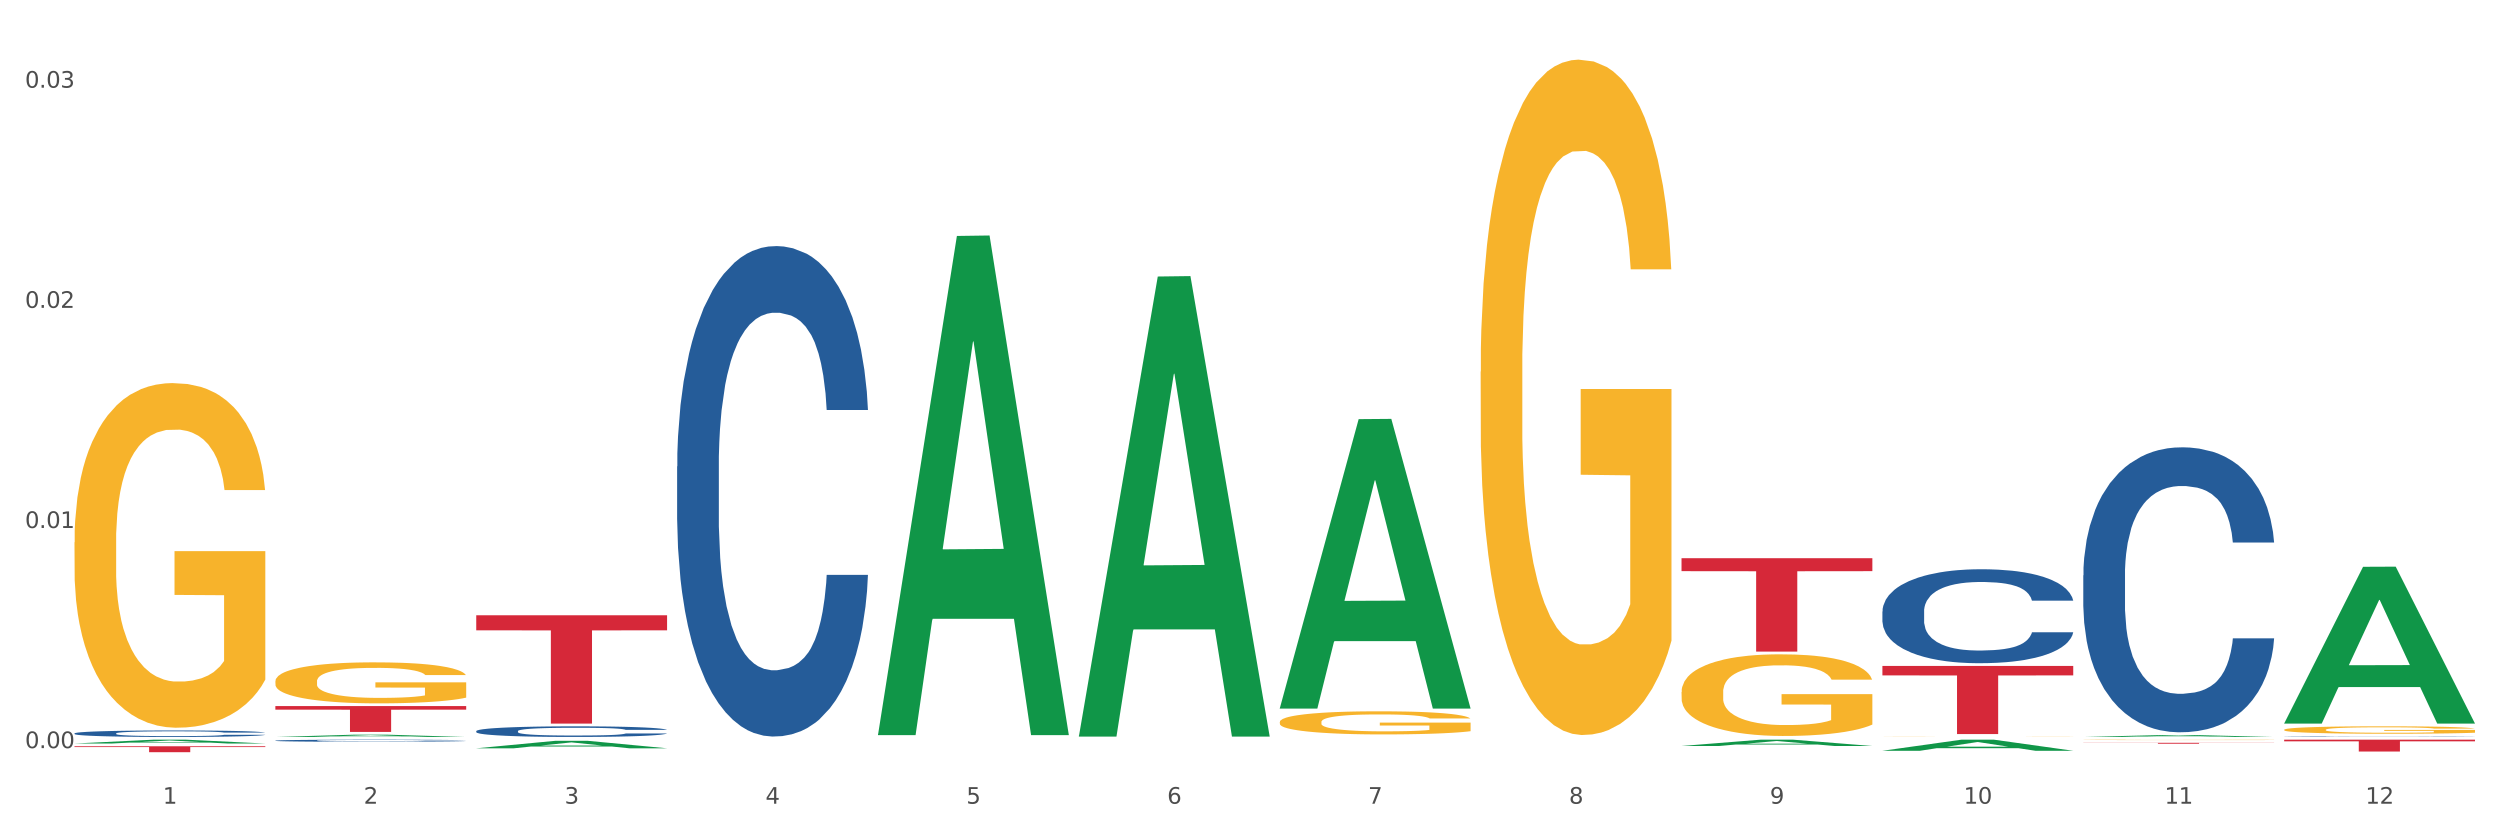 <?xml version="1.0" encoding="utf-8" standalone="no"?>
<!DOCTYPE svg PUBLIC "-//W3C//DTD SVG 1.1//EN"
  "http://www.w3.org/Graphics/SVG/1.1/DTD/svg11.dtd">
<svg xmlns:xlink="http://www.w3.org/1999/xlink" width="1080pt" height="360pt" viewBox="0 0 1080 360" xmlns="http://www.w3.org/2000/svg" version="1.1">
 <rect x="0" y="0" width="1080" height="360" fill="#333333" stroke="none"/>
 <defs>
  <style type="text/css">*{stroke-linejoin: round; stroke-linecap: butt}</style>
 </defs>
 <g id="figure_1">
  <g id="patch_1">
   <path d="M 0 360 
L 1080 360 
L 1080 0 
L 0 0 
z
" style="fill: #ffffff; stroke: #ffffff; stroke-linejoin: miter"/>
  </g>
  <g id="axes_1">
   <g id="matplotlib.axis_1">
    <g id="xtick_1">
     <g id="text_1">
      <!-- 1 -->
      <g style="fill: #4d4d4d" transform="translate(70.342 347.204) scale(0.096 -0.096)">
       <defs>
        <path id="DejaVuSans-31" d="M 794 531 
L 1825 531 
L 1825 4091 
L 703 3866 
L 703 4441 
L 1819 4666 
L 2450 4666 
L 2450 531 
L 3481 531 
L 3481 0 
L 794 0 
L 794 531 
z
" transform="scale(0.016)"/>
       </defs>
       <use xlink:href="#DejaVuSans-31"/>
      </g>
     </g>
    </g>
    <g id="xtick_2">
     <g id="text_2">
      <!-- 2 -->
      <g style="fill: #4d4d4d" transform="translate(157.122 347.204) scale(0.096 -0.096)">
       <defs>
        <path id="DejaVuSans-32" d="M 1228 531 
L 3431 531 
L 3431 0 
L 469 0 
L 469 531 
Q 828 903 1448 1529 
Q 2069 2156 2228 2338 
Q 2531 2678 2651 2914 
Q 2772 3150 2772 3378 
Q 2772 3750 2511 3984 
Q 2250 4219 1831 4219 
Q 1534 4219 1204 4116 
Q 875 4013 500 3803 
L 500 4441 
Q 881 4594 1212 4672 
Q 1544 4750 1819 4750 
Q 2544 4750 2975 4387 
Q 3406 4025 3406 3419 
Q 3406 3131 3298 2873 
Q 3191 2616 2906 2266 
Q 2828 2175 2409 1742 
Q 1991 1309 1228 531 
z
" transform="scale(0.016)"/>
       </defs>
       <use xlink:href="#DejaVuSans-32"/>
      </g>
     </g>
    </g>
    <g id="xtick_3">
     <g id="text_3">
      <!-- 3 -->
      <g style="fill: #4d4d4d" transform="translate(243.902 347.204) scale(0.096 -0.096)">
       <defs>
        <path id="DejaVuSans-33" d="M 2597 2516 
Q 3050 2419 3304 2112 
Q 3559 1806 3559 1356 
Q 3559 666 3084 287 
Q 2609 -91 1734 -91 
Q 1441 -91 1130 -33 
Q 819 25 488 141 
L 488 750 
Q 750 597 1062 519 
Q 1375 441 1716 441 
Q 2309 441 2620 675 
Q 2931 909 2931 1356 
Q 2931 1769 2642 2001 
Q 2353 2234 1838 2234 
L 1294 2234 
L 1294 2753 
L 1863 2753 
Q 2328 2753 2575 2939 
Q 2822 3125 2822 3475 
Q 2822 3834 2567 4026 
Q 2313 4219 1838 4219 
Q 1578 4219 1281 4162 
Q 984 4106 628 3988 
L 628 4550 
Q 988 4650 1302 4700 
Q 1616 4750 1894 4750 
Q 2613 4750 3031 4423 
Q 3450 4097 3450 3541 
Q 3450 3153 3228 2886 
Q 3006 2619 2597 2516 
z
" transform="scale(0.016)"/>
       </defs>
       <use xlink:href="#DejaVuSans-33"/>
      </g>
     </g>
    </g>
    <g id="xtick_4">
     <g id="text_4">
      <!-- 4 -->
      <g style="fill: #4d4d4d" transform="translate(330.683 347.204) scale(0.096 -0.096)">
       <defs>
        <path id="DejaVuSans-34" d="M 2419 4116 
L 825 1625 
L 2419 1625 
L 2419 4116 
z
M 2253 4666 
L 3047 4666 
L 3047 1625 
L 3713 1625 
L 3713 1100 
L 3047 1100 
L 3047 0 
L 2419 0 
L 2419 1100 
L 313 1100 
L 313 1709 
L 2253 4666 
z
" transform="scale(0.016)"/>
       </defs>
       <use xlink:href="#DejaVuSans-34"/>
      </g>
     </g>
    </g>
    <g id="xtick_5">
     <g id="text_5">
      <!-- 5 -->
      <g style="fill: #4d4d4d" transform="translate(417.463 347.204) scale(0.096 -0.096)">
       <defs>
        <path id="DejaVuSans-35" d="M 691 4666 
L 3169 4666 
L 3169 4134 
L 1269 4134 
L 1269 2991 
Q 1406 3038 1543 3061 
Q 1681 3084 1819 3084 
Q 2600 3084 3056 2656 
Q 3513 2228 3513 1497 
Q 3513 744 3044 326 
Q 2575 -91 1722 -91 
Q 1428 -91 1123 -41 
Q 819 9 494 109 
L 494 744 
Q 775 591 1075 516 
Q 1375 441 1709 441 
Q 2250 441 2565 725 
Q 2881 1009 2881 1497 
Q 2881 1984 2565 2268 
Q 2250 2553 1709 2553 
Q 1456 2553 1204 2497 
Q 953 2441 691 2322 
L 691 4666 
z
" transform="scale(0.016)"/>
       </defs>
       <use xlink:href="#DejaVuSans-35"/>
      </g>
     </g>
    </g>
    <g id="xtick_6">
     <g id="text_6">
      <!-- 6 -->
      <g style="fill: #4d4d4d" transform="translate(504.243 347.204) scale(0.096 -0.096)">
       <defs>
        <path id="DejaVuSans-36" d="M 2113 2584 
Q 1688 2584 1439 2293 
Q 1191 2003 1191 1497 
Q 1191 994 1439 701 
Q 1688 409 2113 409 
Q 2538 409 2786 701 
Q 3034 994 3034 1497 
Q 3034 2003 2786 2293 
Q 2538 2584 2113 2584 
z
M 3366 4563 
L 3366 3988 
Q 3128 4100 2886 4159 
Q 2644 4219 2406 4219 
Q 1781 4219 1451 3797 
Q 1122 3375 1075 2522 
Q 1259 2794 1537 2939 
Q 1816 3084 2150 3084 
Q 2853 3084 3261 2657 
Q 3669 2231 3669 1497 
Q 3669 778 3244 343 
Q 2819 -91 2113 -91 
Q 1303 -91 875 529 
Q 447 1150 447 2328 
Q 447 3434 972 4092 
Q 1497 4750 2381 4750 
Q 2619 4750 2861 4703 
Q 3103 4656 3366 4563 
z
" transform="scale(0.016)"/>
       </defs>
       <use xlink:href="#DejaVuSans-36"/>
      </g>
     </g>
    </g>
    <g id="xtick_7">
     <g id="text_7">
      <!-- 7 -->
      <g style="fill: #4d4d4d" transform="translate(591.024 347.204) scale(0.096 -0.096)">
       <defs>
        <path id="DejaVuSans-37" d="M 525 4666 
L 3525 4666 
L 3525 4397 
L 1831 0 
L 1172 0 
L 2766 4134 
L 525 4134 
L 525 4666 
z
" transform="scale(0.016)"/>
       </defs>
       <use xlink:href="#DejaVuSans-37"/>
      </g>
     </g>
    </g>
    <g id="xtick_8">
     <g id="text_8">
      <!-- 8 -->
      <g style="fill: #4d4d4d" transform="translate(677.804 347.204) scale(0.096 -0.096)">
       <defs>
        <path id="DejaVuSans-38" d="M 2034 2216 
Q 1584 2216 1326 1975 
Q 1069 1734 1069 1313 
Q 1069 891 1326 650 
Q 1584 409 2034 409 
Q 2484 409 2743 651 
Q 3003 894 3003 1313 
Q 3003 1734 2745 1975 
Q 2488 2216 2034 2216 
z
M 1403 2484 
Q 997 2584 770 2862 
Q 544 3141 544 3541 
Q 544 4100 942 4425 
Q 1341 4750 2034 4750 
Q 2731 4750 3128 4425 
Q 3525 4100 3525 3541 
Q 3525 3141 3298 2862 
Q 3072 2584 2669 2484 
Q 3125 2378 3379 2068 
Q 3634 1759 3634 1313 
Q 3634 634 3220 271 
Q 2806 -91 2034 -91 
Q 1263 -91 848 271 
Q 434 634 434 1313 
Q 434 1759 690 2068 
Q 947 2378 1403 2484 
z
M 1172 3481 
Q 1172 3119 1398 2916 
Q 1625 2713 2034 2713 
Q 2441 2713 2670 2916 
Q 2900 3119 2900 3481 
Q 2900 3844 2670 4047 
Q 2441 4250 2034 4250 
Q 1625 4250 1398 4047 
Q 1172 3844 1172 3481 
z
" transform="scale(0.016)"/>
       </defs>
       <use xlink:href="#DejaVuSans-38"/>
      </g>
     </g>
    </g>
    <g id="xtick_9">
     <g id="text_9">
      <!-- 9 -->
      <g style="fill: #4d4d4d" transform="translate(764.584 347.204) scale(0.096 -0.096)">
       <defs>
        <path id="DejaVuSans-39" d="M 703 97 
L 703 672 
Q 941 559 1184 500 
Q 1428 441 1663 441 
Q 2288 441 2617 861 
Q 2947 1281 2994 2138 
Q 2813 1869 2534 1725 
Q 2256 1581 1919 1581 
Q 1219 1581 811 2004 
Q 403 2428 403 3163 
Q 403 3881 828 4315 
Q 1253 4750 1959 4750 
Q 2769 4750 3195 4129 
Q 3622 3509 3622 2328 
Q 3622 1225 3098 567 
Q 2575 -91 1691 -91 
Q 1453 -91 1209 -44 
Q 966 3 703 97 
z
M 1959 2075 
Q 2384 2075 2632 2365 
Q 2881 2656 2881 3163 
Q 2881 3666 2632 3958 
Q 2384 4250 1959 4250 
Q 1534 4250 1286 3958 
Q 1038 3666 1038 3163 
Q 1038 2656 1286 2365 
Q 1534 2075 1959 2075 
z
" transform="scale(0.016)"/>
       </defs>
       <use xlink:href="#DejaVuSans-39"/>
      </g>
     </g>
    </g>
    <g id="xtick_10">
     <g id="text_10">
      <!-- 10 -->
      <g style="fill: #4d4d4d" transform="translate(848.311 347.204) scale(0.096 -0.096)">
       <defs>
        <path id="DejaVuSans-30" d="M 2034 4250 
Q 1547 4250 1301 3770 
Q 1056 3291 1056 2328 
Q 1056 1369 1301 889 
Q 1547 409 2034 409 
Q 2525 409 2770 889 
Q 3016 1369 3016 2328 
Q 3016 3291 2770 3770 
Q 2525 4250 2034 4250 
z
M 2034 4750 
Q 2819 4750 3233 4129 
Q 3647 3509 3647 2328 
Q 3647 1150 3233 529 
Q 2819 -91 2034 -91 
Q 1250 -91 836 529 
Q 422 1150 422 2328 
Q 422 3509 836 4129 
Q 1250 4750 2034 4750 
z
" transform="scale(0.016)"/>
       </defs>
       <use xlink:href="#DejaVuSans-31"/>
       <use xlink:href="#DejaVuSans-30" transform="translate(63.623 0)"/>
      </g>
     </g>
    </g>
    <g id="xtick_11">
     <g id="text_11">
      <!-- 11 -->
      <g style="fill: #4d4d4d" transform="translate(935.091 347.204) scale(0.096 -0.096)">
       <use xlink:href="#DejaVuSans-31"/>
       <use xlink:href="#DejaVuSans-31" transform="translate(63.623 0)"/>
      </g>
     </g>
    </g>
    <g id="xtick_12">
     <g id="text_12">
      <!-- 12 -->
      <g style="fill: #4d4d4d" transform="translate(1021.871 347.204) scale(0.096 -0.096)">
       <use xlink:href="#DejaVuSans-31"/>
       <use xlink:href="#DejaVuSans-32" transform="translate(63.623 0)"/>
      </g>
     </g>
    </g>
    <g id="xtick_13"/>
    <g id="xtick_14"/>
    <g id="xtick_15"/>
    <g id="xtick_16"/>
    <g id="xtick_17"/>
    <g id="xtick_18"/>
    <g id="xtick_19"/>
    <g id="xtick_20"/>
    <g id="xtick_21"/>
    <g id="xtick_22"/>
    <g id="xtick_23"/>
   </g>
   <g id="matplotlib.axis_2">
    <g id="ytick_1">
     <g id="text_13">
      <!-- 0.00 -->
      <g style="fill: #4d4d4d" transform="translate(10.8 323.19) scale(0.096 -0.096)">
       <defs>
        <path id="DejaVuSans-2e" d="M 684 794 
L 1344 794 
L 1344 0 
L 684 0 
L 684 794 
z
" transform="scale(0.016)"/>
       </defs>
       <use xlink:href="#DejaVuSans-30"/>
       <use xlink:href="#DejaVuSans-2e" transform="translate(63.623 0)"/>
       <use xlink:href="#DejaVuSans-30" transform="translate(95.41 0)"/>
       <use xlink:href="#DejaVuSans-30" transform="translate(159.033 0)"/>
      </g>
     </g>
    </g>
    <g id="ytick_2">
     <g id="text_14">
      <!-- 0.01 -->
      <g style="fill: #4d4d4d" transform="translate(10.8 228.089) scale(0.096 -0.096)">
       <use xlink:href="#DejaVuSans-30"/>
       <use xlink:href="#DejaVuSans-2e" transform="translate(63.623 0)"/>
       <use xlink:href="#DejaVuSans-30" transform="translate(95.41 0)"/>
       <use xlink:href="#DejaVuSans-31" transform="translate(159.033 0)"/>
      </g>
     </g>
    </g>
    <g id="ytick_3">
     <g id="text_15">
      <!-- 0.02 -->
      <g style="fill: #4d4d4d" transform="translate(10.8 132.988) scale(0.096 -0.096)">
       <use xlink:href="#DejaVuSans-30"/>
       <use xlink:href="#DejaVuSans-2e" transform="translate(63.623 0)"/>
       <use xlink:href="#DejaVuSans-30" transform="translate(95.41 0)"/>
       <use xlink:href="#DejaVuSans-32" transform="translate(159.033 0)"/>
      </g>
     </g>
    </g>
    <g id="ytick_4">
     <g id="text_16">
      <!-- 0.03 -->
      <g style="fill: #4d4d4d" transform="translate(10.8 37.887) scale(0.096 -0.096)">
       <use xlink:href="#DejaVuSans-30"/>
       <use xlink:href="#DejaVuSans-2e" transform="translate(63.623 0)"/>
       <use xlink:href="#DejaVuSans-30" transform="translate(95.41 0)"/>
       <use xlink:href="#DejaVuSans-33" transform="translate(159.033 0)"/>
      </g>
     </g>
    </g>
    <g id="ytick_5"/>
    <g id="ytick_6"/>
    <g id="ytick_7"/>
   </g>
   <g id="PolyCollection_1">
    <path d="M 32.175 321.195 
L 32.26 321.194 
L 66.256 319.544 
L 80.365 319.543 
L 114.616 321.198 
L 98.298 321.198 
L 90.904 320.813 
L 55.803 320.813 
L 55.548 320.819 
L 48.408 321.198 
L 32.175 321.198 
L 32.175 321.195 
L 60.222 320.583 
L 86.484 320.581 
L 73.481 319.896 
L 73.311 319.893 
L 73.141 319.897 
L 60.137 320.581 
L 60.222 320.583 
L 32.175 321.195 
z
" clip-path="url(#p9158505906)" style="fill: #109648"/>
    <path d="M 899.978 248.556 
L 900.076 248.443 
L 900.076 245.295 
L 900.368 241.022 
L 901.44 233.152 
L 902.804 227.193 
L 905.143 220.222 
L 906.41 217.299 
L 908.067 214.038 
L 911.477 208.754 
L 915.375 204.256 
L 918.104 201.783 
L 920.15 200.209 
L 924.73 197.398 
L 927.361 196.161 
L 930.09 195.149 
L 932.429 194.474 
L 936.327 193.687 
L 939.445 193.35 
L 943.051 193.238 
L 946.071 193.35 
L 950.067 193.8 
L 955.914 195.149 
L 958.155 195.936 
L 961.176 197.285 
L 964.294 199.084 
L 966.828 200.883 
L 969.751 203.469 
L 972.772 206.842 
L 975.696 211.115 
L 977.742 215.05 
L 979.399 219.21 
L 980.86 224.27 
L 981.932 229.779 
L 982.42 234.389 
L 964.587 234.389 
L 964.099 230.229 
L 963.125 225.731 
L 962.15 222.696 
L 961.078 220.222 
L 959.422 217.411 
L 957.96 215.612 
L 955.524 213.476 
L 953.283 212.127 
L 951.431 211.34 
L 949.19 210.665 
L 944.415 209.99 
L 941.004 209.99 
L 938.86 210.215 
L 936.229 210.777 
L 933.988 211.564 
L 931.357 212.914 
L 929.31 214.375 
L 927.264 216.287 
L 926.095 217.636 
L 924.34 220.11 
L 923.171 222.133 
L 921.612 225.619 
L 920.735 228.092 
L 919.176 234.501 
L 918.494 239.223 
L 918.201 242.484 
L 918.006 246.082 
L 918.006 263.622 
L 918.591 271.492 
L 919.078 274.865 
L 919.858 278.688 
L 921.32 283.635 
L 923.463 288.47 
L 925.705 291.955 
L 927.556 294.092 
L 929.31 295.666 
L 931.064 296.903 
L 933.208 298.027 
L 934.962 298.701 
L 937.593 299.376 
L 940.712 299.713 
L 943.148 299.713 
L 948.118 299.151 
L 950.359 298.589 
L 952.503 297.802 
L 954.842 296.565 
L 956.693 295.216 
L 957.765 294.204 
L 959.519 292.068 
L 960.884 289.819 
L 962.053 287.233 
L 962.833 284.984 
L 963.71 281.611 
L 964.392 277.789 
L 964.587 275.765 
L 982.42 275.765 
L 982.03 279.812 
L 981.348 283.748 
L 979.983 289.032 
L 978.912 292.068 
L 977.255 295.778 
L 975.501 298.926 
L 973.065 302.412 
L 970.823 304.998 
L 968.485 307.247 
L 965.951 309.27 
L 961.371 312.081 
L 959.714 312.868 
L 956.206 314.217 
L 953.477 315.005 
L 949.482 315.792 
L 945.389 316.241 
L 941.102 316.354 
L 937.301 316.129 
L 933.111 315.454 
L 930.48 314.78 
L 927.556 313.768 
L 924.146 312.194 
L 920.93 310.282 
L 917.909 308.034 
L 915.083 305.448 
L 912.452 302.524 
L 909.041 297.69 
L 906.507 292.967 
L 904.656 288.582 
L 903.389 284.872 
L 902.122 280.15 
L 901.44 276.889 
L 900.368 269.019 
L 899.978 261.71 
L 899.978 248.556 
z
" clip-path="url(#p9158505906)" style="fill: #255c99"/>
    <path d="M 986.759 318.253 
L 986.856 318.253 
L 986.856 318.248 
L 987.148 318.24 
L 988.22 318.227 
L 989.585 318.217 
L 991.923 318.205 
L 993.19 318.2 
L 994.847 318.195 
L 998.258 318.186 
L 1002.156 318.178 
L 1004.884 318.174 
L 1006.93 318.171 
L 1011.511 318.167 
L 1014.142 318.164 
L 1016.87 318.163 
L 1019.209 318.162 
L 1023.107 318.16 
L 1026.225 318.16 
L 1029.831 318.159 
L 1032.852 318.16 
L 1036.847 318.16 
L 1042.694 318.163 
L 1044.935 318.164 
L 1047.956 318.166 
L 1051.075 318.169 
L 1053.608 318.172 
L 1056.532 318.177 
L 1059.553 318.183 
L 1062.476 318.19 
L 1064.522 318.196 
L 1066.179 318.203 
L 1067.641 318.212 
L 1068.713 318.221 
L 1069.2 318.229 
L 1051.367 318.229 
L 1050.88 318.222 
L 1049.905 318.214 
L 1048.931 318.209 
L 1047.859 318.205 
L 1046.202 318.2 
L 1044.74 318.197 
L 1042.304 318.194 
L 1040.063 318.191 
L 1038.211 318.19 
L 1035.97 318.189 
L 1031.195 318.188 
L 1027.784 318.188 
L 1025.641 318.188 
L 1023.009 318.189 
L 1020.768 318.19 
L 1018.137 318.193 
L 1016.091 318.195 
L 1014.044 318.198 
L 1012.875 318.201 
L 1011.121 318.205 
L 1009.951 318.208 
L 1008.392 318.214 
L 1007.515 318.218 
L 1005.956 318.229 
L 1005.274 318.237 
L 1004.982 318.243 
L 1004.787 318.249 
L 1004.787 318.279 
L 1005.371 318.292 
L 1005.859 318.298 
L 1006.638 318.304 
L 1008.1 318.312 
L 1010.244 318.321 
L 1012.485 318.326 
L 1014.337 318.33 
L 1016.091 318.333 
L 1017.845 318.335 
L 1019.989 318.337 
L 1021.743 318.338 
L 1024.374 318.339 
L 1027.492 318.34 
L 1029.928 318.34 
L 1034.898 318.339 
L 1037.139 318.338 
L 1039.283 318.336 
L 1041.622 318.334 
L 1043.474 318.332 
L 1044.546 318.33 
L 1046.3 318.327 
L 1047.664 318.323 
L 1048.833 318.318 
L 1049.613 318.315 
L 1050.49 318.309 
L 1051.172 318.303 
L 1051.367 318.299 
L 1069.2 318.299 
L 1068.81 318.306 
L 1068.128 318.313 
L 1066.764 318.322 
L 1065.692 318.327 
L 1064.035 318.333 
L 1062.281 318.338 
L 1059.845 318.344 
L 1057.604 318.349 
L 1055.265 318.352 
L 1052.731 318.356 
L 1048.151 318.361 
L 1046.495 318.362 
L 1042.986 318.364 
L 1040.258 318.365 
L 1036.262 318.367 
L 1032.17 318.368 
L 1027.882 318.368 
L 1024.081 318.367 
L 1019.891 318.366 
L 1017.26 318.365 
L 1014.337 318.363 
L 1010.926 318.361 
L 1007.71 318.357 
L 1004.689 318.354 
L 1001.863 318.349 
L 999.232 318.344 
L 995.821 318.336 
L 993.288 318.328 
L 991.436 318.321 
L 990.169 318.315 
L 988.903 318.307 
L 988.22 318.301 
L 987.148 318.288 
L 986.759 318.275 
L 986.759 318.253 
z
" clip-path="url(#p9158505906)" style="fill: #255c99"/>
    <path d="M 205.736 315.838 
L 205.833 315.834 
L 205.833 315.716 
L 206.125 315.557 
L 207.197 315.263 
L 208.562 315.041 
L 210.9 314.781 
L 212.167 314.672 
L 213.824 314.55 
L 217.235 314.353 
L 221.133 314.185 
L 223.861 314.093 
L 225.907 314.034 
L 230.488 313.929 
L 233.119 313.883 
L 235.847 313.845 
L 238.186 313.82 
L 242.084 313.791 
L 245.202 313.778 
L 248.808 313.774 
L 251.829 313.778 
L 255.824 313.795 
L 261.671 313.845 
L 263.912 313.875 
L 266.933 313.925 
L 270.052 313.992 
L 272.585 314.059 
L 275.509 314.156 
L 278.53 314.281 
L 281.453 314.441 
L 283.499 314.588 
L 285.156 314.743 
L 286.618 314.932 
L 287.69 315.137 
L 288.177 315.309 
L 270.344 315.309 
L 269.857 315.154 
L 268.882 314.986 
L 267.908 314.873 
L 266.836 314.781 
L 265.179 314.676 
L 263.717 314.609 
L 261.281 314.529 
L 259.04 314.479 
L 257.188 314.449 
L 254.947 314.424 
L 250.172 314.399 
L 246.761 314.399 
L 244.618 314.407 
L 241.986 314.428 
L 239.745 314.458 
L 237.114 314.508 
L 235.068 314.563 
L 233.021 314.634 
L 231.852 314.684 
L 230.098 314.777 
L 228.928 314.852 
L 227.369 314.982 
L 226.492 315.074 
L 224.933 315.314 
L 224.251 315.49 
L 223.959 315.611 
L 223.764 315.746 
L 223.764 316.4 
L 224.348 316.694 
L 224.836 316.82 
L 225.615 316.962 
L 227.077 317.147 
L 229.221 317.327 
L 231.462 317.457 
L 233.314 317.537 
L 235.068 317.596 
L 236.822 317.642 
L 238.966 317.684 
L 240.72 317.709 
L 243.351 317.734 
L 246.469 317.747 
L 248.905 317.747 
L 253.875 317.726 
L 256.116 317.705 
L 258.26 317.676 
L 260.599 317.629 
L 262.451 317.579 
L 263.523 317.541 
L 265.277 317.462 
L 266.641 317.378 
L 267.81 317.281 
L 268.59 317.197 
L 269.467 317.071 
L 270.149 316.929 
L 270.344 316.853 
L 288.177 316.853 
L 287.787 317.004 
L 287.105 317.151 
L 285.741 317.348 
L 284.669 317.462 
L 283.012 317.6 
L 281.258 317.717 
L 278.822 317.848 
L 276.581 317.944 
L 274.242 318.028 
L 271.708 318.103 
L 267.128 318.208 
L 265.472 318.238 
L 261.963 318.288 
L 259.235 318.317 
L 255.239 318.347 
L 251.147 318.364 
L 246.859 318.368 
L 243.058 318.359 
L 238.868 318.334 
L 236.237 318.309 
L 233.314 318.271 
L 229.903 318.213 
L 226.687 318.141 
L 223.666 318.057 
L 220.84 317.961 
L 218.209 317.852 
L 214.798 317.671 
L 212.265 317.495 
L 210.413 317.332 
L 209.146 317.193 
L 207.88 317.017 
L 207.197 316.895 
L 206.125 316.602 
L 205.736 316.329 
L 205.736 315.838 
z
" clip-path="url(#p9158505906)" style="fill: #255c99"/>
    <path d="M 118.955 319.954 
L 119.053 319.953 
L 119.053 319.93 
L 119.345 319.898 
L 120.417 319.84 
L 121.781 319.795 
L 124.12 319.743 
L 125.387 319.722 
L 127.044 319.697 
L 130.454 319.658 
L 134.352 319.625 
L 137.081 319.606 
L 139.127 319.595 
L 143.707 319.574 
L 146.338 319.565 
L 149.067 319.557 
L 151.406 319.552 
L 155.304 319.546 
L 158.422 319.544 
L 162.028 319.543 
L 165.048 319.544 
L 169.044 319.547 
L 174.891 319.557 
L 177.132 319.563 
L 180.153 319.573 
L 183.271 319.586 
L 185.805 319.6 
L 188.728 319.619 
L 191.749 319.644 
L 194.673 319.676 
L 196.719 319.705 
L 198.376 319.736 
L 199.837 319.774 
L 200.909 319.814 
L 201.397 319.849 
L 183.564 319.849 
L 183.076 319.818 
L 182.102 319.784 
L 181.127 319.762 
L 180.055 319.743 
L 178.399 319.723 
L 176.937 319.709 
L 174.501 319.693 
L 172.26 319.683 
L 170.408 319.677 
L 168.167 319.672 
L 163.392 319.667 
L 159.981 319.667 
L 157.837 319.669 
L 155.206 319.673 
L 152.965 319.679 
L 150.334 319.689 
L 148.287 319.7 
L 146.241 319.714 
L 145.071 319.724 
L 143.317 319.743 
L 142.148 319.758 
L 140.589 319.784 
L 139.712 319.802 
L 138.153 319.85 
L 137.471 319.885 
L 137.178 319.909 
L 136.983 319.936 
L 136.983 320.066 
L 137.568 320.125 
L 138.055 320.15 
L 138.835 320.178 
L 140.297 320.215 
L 142.44 320.251 
L 144.682 320.277 
L 146.533 320.293 
L 148.287 320.304 
L 150.041 320.313 
L 152.185 320.322 
L 153.939 320.327 
L 156.57 320.332 
L 159.689 320.334 
L 162.125 320.334 
L 167.095 320.33 
L 169.336 320.326 
L 171.48 320.32 
L 173.819 320.311 
L 175.67 320.301 
L 176.742 320.293 
L 178.496 320.277 
L 179.861 320.261 
L 181.03 320.242 
L 181.81 320.225 
L 182.687 320.2 
L 183.369 320.171 
L 183.564 320.156 
L 201.397 320.156 
L 201.007 320.186 
L 200.325 320.216 
L 198.96 320.255 
L 197.889 320.277 
L 196.232 320.305 
L 194.478 320.328 
L 192.042 320.354 
L 189.8 320.374 
L 187.462 320.39 
L 184.928 320.405 
L 180.348 320.426 
L 178.691 320.432 
L 175.183 320.442 
L 172.454 320.448 
L 168.459 320.454 
L 164.366 320.457 
L 160.079 320.458 
L 156.278 320.456 
L 152.088 320.451 
L 149.457 320.446 
L 146.533 320.439 
L 143.123 320.427 
L 139.907 320.413 
L 136.886 320.396 
L 134.06 320.377 
L 131.429 320.355 
L 128.018 320.319 
L 125.484 320.284 
L 123.633 320.252 
L 122.366 320.224 
L 121.099 320.189 
L 120.417 320.165 
L 119.345 320.106 
L 118.955 320.052 
L 118.955 319.954 
z
" clip-path="url(#p9158505906)" style="fill: #255c99"/>
    <path d="M 32.175 316.82 
L 32.272 316.818 
L 32.272 316.746 
L 32.565 316.648 
L 33.637 316.469 
L 35.001 316.333 
L 37.34 316.173 
L 38.607 316.107 
L 40.263 316.032 
L 43.674 315.912 
L 47.572 315.809 
L 50.3 315.753 
L 52.347 315.717 
L 56.927 315.652 
L 59.558 315.624 
L 62.287 315.601 
L 64.625 315.586 
L 68.523 315.568 
L 71.642 315.56 
L 75.247 315.558 
L 78.268 315.56 
L 82.263 315.57 
L 88.11 315.601 
L 90.352 315.619 
L 93.373 315.65 
L 96.491 315.691 
L 99.025 315.732 
L 101.948 315.791 
L 104.969 315.868 
L 107.892 315.966 
L 109.939 316.055 
L 111.595 316.15 
L 113.057 316.266 
L 114.129 316.392 
L 114.616 316.497 
L 96.783 316.497 
L 96.296 316.402 
L 95.322 316.299 
L 94.347 316.23 
L 93.275 316.173 
L 91.619 316.109 
L 90.157 316.068 
L 87.721 316.019 
L 85.479 315.989 
L 83.628 315.971 
L 81.386 315.955 
L 76.611 315.94 
L 73.201 315.94 
L 71.057 315.945 
L 68.426 315.958 
L 66.184 315.976 
L 63.553 316.007 
L 61.507 316.04 
L 59.461 316.084 
L 58.291 316.114 
L 56.537 316.171 
L 55.368 316.217 
L 53.809 316.297 
L 52.932 316.353 
L 51.372 316.499 
L 50.69 316.607 
L 50.398 316.682 
L 50.203 316.764 
L 50.203 317.164 
L 50.788 317.344 
L 51.275 317.421 
L 52.054 317.508 
L 53.516 317.621 
L 55.66 317.731 
L 57.901 317.811 
L 59.753 317.86 
L 61.507 317.896 
L 63.261 317.924 
L 65.405 317.949 
L 67.159 317.965 
L 69.79 317.98 
L 72.908 317.988 
L 75.345 317.988 
L 80.314 317.975 
L 82.556 317.962 
L 84.7 317.944 
L 87.038 317.916 
L 88.89 317.885 
L 89.962 317.862 
L 91.716 317.813 
L 93.08 317.762 
L 94.25 317.703 
L 95.029 317.652 
L 95.906 317.575 
L 96.588 317.487 
L 96.783 317.441 
L 114.616 317.441 
L 114.227 317.534 
L 113.544 317.623 
L 112.18 317.744 
L 111.108 317.813 
L 109.452 317.898 
L 107.697 317.97 
L 105.261 318.05 
L 103.02 318.109 
L 100.681 318.16 
L 98.148 318.206 
L 93.567 318.27 
L 91.911 318.288 
L 88.403 318.319 
L 85.674 318.337 
L 81.679 318.355 
L 77.586 318.365 
L 73.298 318.368 
L 69.498 318.363 
L 65.307 318.347 
L 62.676 318.332 
L 59.753 318.309 
L 56.342 318.273 
L 53.126 318.229 
L 50.105 318.178 
L 47.279 318.119 
L 44.648 318.052 
L 41.238 317.942 
L 38.704 317.834 
L 36.853 317.734 
L 35.586 317.649 
L 34.319 317.541 
L 33.637 317.467 
L 32.565 317.287 
L 32.175 317.12 
L 32.175 316.82 
z
" clip-path="url(#p9158505906)" style="fill: #255c99"/>
    <path d="M 32.175 322.373 
L 114.616 322.373 
L 114.616 322.731 
L 82.187 322.734 
L 82.187 324.95 
L 64.409 324.95 
L 64.409 322.734 
L 32.175 322.731 
L 32.175 322.376 
L 32.175 322.373 
z
" clip-path="url(#p9158505906)" style="fill: #d62839"/>
    <path d="M 118.955 305.028 
L 201.397 305.028 
L 201.397 306.58 
L 168.967 306.591 
L 168.967 316.199 
L 151.189 316.199 
L 151.189 306.591 
L 118.955 306.58 
L 118.955 305.038 
L 118.955 305.028 
z
" clip-path="url(#p9158505906)" style="fill: #d62839"/>
    <path d="M 205.736 265.785 
L 288.177 265.785 
L 288.177 272.291 
L 255.747 272.335 
L 255.747 312.599 
L 237.97 312.599 
L 237.97 272.335 
L 205.736 272.291 
L 205.736 265.829 
L 205.736 265.785 
z
" clip-path="url(#p9158505906)" style="fill: #d62839"/>
    <path d="M 726.418 241.13 
L 808.859 241.13 
L 808.859 246.739 
L 776.429 246.777 
L 776.429 281.489 
L 758.652 281.489 
L 758.652 246.777 
L 726.418 246.739 
L 726.418 241.168 
L 726.418 241.13 
z
" clip-path="url(#p9158505906)" style="fill: #d62839"/>
    <path d="M 813.198 287.683 
L 895.639 287.683 
L 895.639 291.774 
L 863.21 291.801 
L 863.21 317.12 
L 845.432 317.12 
L 845.432 291.801 
L 813.198 291.774 
L 813.198 287.711 
L 813.198 287.683 
z
" clip-path="url(#p9158505906)" style="fill: #d62839"/>
    <path d="M 899.978 320.887 
L 982.42 320.887 
L 982.42 320.943 
L 949.99 320.943 
L 949.99 321.287 
L 932.213 321.287 
L 932.213 320.943 
L 899.978 320.943 
L 899.978 320.887 
L 899.978 320.887 
z
" clip-path="url(#p9158505906)" style="fill: #d62839"/>
    <path d="M 986.759 319.543 
L 1069.2 319.543 
L 1069.2 320.253 
L 1036.77 320.258 
L 1036.77 324.653 
L 1018.993 324.653 
L 1018.993 320.258 
L 986.759 320.253 
L 986.759 319.548 
L 986.759 319.543 
z
" clip-path="url(#p9158505906)" style="fill: #d62839"/>
    <path d="M 32.175 234.292 
L 32.272 234.156 
L 32.272 229.261 
L 32.467 225.046 
L 33.44 214.848 
L 34.9 206.417 
L 35.971 201.93 
L 37.042 198.258 
L 38.307 194.587 
L 39.864 190.78 
L 42.687 185.205 
L 44.439 182.349 
L 46.58 179.358 
L 50.474 175.006 
L 53.296 172.559 
L 56.216 170.519 
L 60.986 168.072 
L 64.1 166.984 
L 67.41 166.168 
L 71.4 165.624 
L 74.418 165.488 
L 81.036 165.896 
L 86.682 167.12 
L 89.407 168.072 
L 92.911 169.703 
L 94.76 170.791 
L 97.778 172.967 
L 100.892 175.822 
L 103.034 178.27 
L 106.246 182.893 
L 108.679 187.516 
L 110.918 193.227 
L 112.086 197.171 
L 112.962 200.842 
L 113.74 205.057 
L 114.519 211.72 
L 96.999 211.72 
L 96.318 206.961 
L 95.247 202.474 
L 93.69 198.122 
L 92.327 195.403 
L 89.991 192.004 
L 87.85 189.828 
L 85.611 188.196 
L 82.886 186.836 
L 80.744 186.157 
L 77.727 185.613 
L 71.79 185.749 
L 67.799 186.836 
L 65.074 188.196 
L 63.322 189.42 
L 61.764 190.78 
L 60.012 192.683 
L 57.968 195.539 
L 56.508 198.122 
L 55.048 201.386 
L 53.88 204.649 
L 52.81 208.457 
L 51.934 212.536 
L 51.252 216.751 
L 50.668 221.918 
L 50.182 230.485 
L 50.182 249.114 
L 50.376 253.329 
L 50.863 258.904 
L 51.447 263.119 
L 52.42 268.15 
L 53.296 271.55 
L 54.951 276.445 
L 56.8 280.524 
L 58.26 283.108 
L 59.72 285.283 
L 62.251 288.275 
L 65.074 290.722 
L 67.507 292.218 
L 70.816 293.578 
L 73.055 294.122 
L 75.002 294.394 
L 79.771 294.394 
L 83.178 293.986 
L 86.974 293.034 
L 89.894 291.81 
L 92.327 290.315 
L 95.052 287.867 
L 96.804 285.555 
L 96.804 257.136 
L 75.391 257 
L 75.391 238.1 
L 114.616 238.1 
L 114.616 293.578 
L 112.962 296.434 
L 111.112 299.017 
L 109.166 301.329 
L 106.246 304.184 
L 102.742 306.904 
L 99.627 308.807 
L 96.318 310.439 
L 92.424 311.935 
L 87.363 313.295 
L 84.248 313.839 
L 80.355 314.246 
L 75.78 314.382 
L 71.79 314.11 
L 67.896 313.431 
L 63.808 312.207 
L 59.818 310.439 
L 56.8 308.671 
L 53.783 306.496 
L 50.571 303.64 
L 48.04 300.921 
L 46.094 298.473 
L 43.952 295.346 
L 41.616 291.266 
L 39.864 287.595 
L 38.307 283.788 
L 36.652 278.893 
L 35.484 274.677 
L 34.316 269.374 
L 33.635 265.431 
L 32.856 259.312 
L 32.272 250.745 
L 32.175 234.292 
z
" clip-path="url(#p9158505906)" style="fill: #f7b32b"/>
    <path d="M 813.198 264.153 
L 813.295 264.116 
L 813.295 263.078 
L 813.588 261.669 
L 814.66 259.074 
L 816.024 257.109 
L 818.363 254.811 
L 819.63 253.847 
L 821.286 252.772 
L 824.697 251.029 
L 828.595 249.546 
L 831.323 248.731 
L 833.37 248.212 
L 837.95 247.285 
L 840.581 246.877 
L 843.31 246.544 
L 845.648 246.321 
L 849.546 246.062 
L 852.665 245.95 
L 856.27 245.913 
L 859.291 245.95 
L 863.286 246.099 
L 869.133 246.544 
L 871.375 246.803 
L 874.396 247.248 
L 877.514 247.841 
L 880.048 248.434 
L 882.971 249.287 
L 885.992 250.399 
L 888.915 251.808 
L 890.962 253.105 
L 892.618 254.477 
L 894.08 256.145 
L 895.152 257.962 
L 895.639 259.482 
L 877.806 259.482 
L 877.319 258.11 
L 876.345 256.627 
L 875.37 255.626 
L 874.298 254.811 
L 872.642 253.884 
L 871.18 253.291 
L 868.744 252.586 
L 866.502 252.142 
L 864.651 251.882 
L 862.409 251.66 
L 857.634 251.437 
L 854.224 251.437 
L 852.08 251.511 
L 849.449 251.697 
L 847.207 251.956 
L 844.576 252.401 
L 842.53 252.883 
L 840.484 253.513 
L 839.314 253.958 
L 837.56 254.774 
L 836.391 255.441 
L 834.832 256.59 
L 833.955 257.406 
L 832.395 259.519 
L 831.713 261.076 
L 831.421 262.151 
L 831.226 263.338 
L 831.226 269.121 
L 831.811 271.716 
L 832.298 272.828 
L 833.077 274.089 
L 834.539 275.72 
L 836.683 277.314 
L 838.924 278.463 
L 840.776 279.168 
L 842.53 279.687 
L 844.284 280.094 
L 846.428 280.465 
L 848.182 280.688 
L 850.813 280.91 
L 853.931 281.021 
L 856.368 281.021 
L 861.338 280.836 
L 863.579 280.65 
L 865.723 280.391 
L 868.061 279.983 
L 869.913 279.538 
L 870.985 279.205 
L 872.739 278.5 
L 874.103 277.759 
L 875.273 276.906 
L 876.052 276.165 
L 876.929 275.052 
L 877.611 273.792 
L 877.806 273.125 
L 895.639 273.125 
L 895.25 274.459 
L 894.567 275.757 
L 893.203 277.499 
L 892.131 278.5 
L 890.475 279.724 
L 888.72 280.762 
L 886.284 281.911 
L 884.043 282.764 
L 881.704 283.505 
L 879.171 284.172 
L 874.59 285.099 
L 872.934 285.359 
L 869.426 285.804 
L 866.697 286.063 
L 862.702 286.323 
L 858.609 286.471 
L 854.321 286.508 
L 850.521 286.434 
L 846.33 286.211 
L 843.699 285.989 
L 840.776 285.655 
L 837.365 285.136 
L 834.149 284.506 
L 831.129 283.765 
L 828.303 282.912 
L 825.671 281.948 
L 822.261 280.354 
L 819.727 278.797 
L 817.876 277.351 
L 816.609 276.128 
L 815.342 274.571 
L 814.66 273.495 
L 813.588 270.9 
L 813.198 268.491 
L 813.198 264.153 
z
" clip-path="url(#p9158505906)" style="fill: #255c99"/>
    <path d="M 986.759 315.251 
L 986.856 315.248 
L 986.856 315.142 
L 987.051 315.051 
L 988.024 314.83 
L 989.484 314.648 
L 990.555 314.551 
L 991.625 314.471 
L 992.891 314.392 
L 994.448 314.309 
L 997.271 314.189 
L 999.023 314.127 
L 1001.164 314.062 
L 1005.057 313.968 
L 1007.88 313.915 
L 1010.8 313.871 
L 1015.569 313.818 
L 1018.684 313.794 
L 1021.993 313.777 
L 1025.984 313.765 
L 1029.001 313.762 
L 1035.62 313.771 
L 1041.265 313.797 
L 1043.991 313.818 
L 1047.495 313.853 
L 1049.344 313.877 
L 1052.361 313.924 
L 1055.476 313.986 
L 1057.617 314.039 
L 1060.829 314.139 
L 1063.263 314.239 
L 1065.501 314.362 
L 1066.669 314.448 
L 1067.545 314.527 
L 1068.324 314.618 
L 1069.103 314.763 
L 1051.583 314.763 
L 1050.901 314.66 
L 1049.831 314.562 
L 1048.273 314.468 
L 1046.911 314.409 
L 1044.575 314.336 
L 1042.433 314.289 
L 1040.195 314.253 
L 1037.469 314.224 
L 1035.328 314.209 
L 1032.311 314.198 
L 1026.373 314.201 
L 1022.383 314.224 
L 1019.657 314.253 
L 1017.905 314.28 
L 1016.348 314.309 
L 1014.596 314.351 
L 1012.552 314.412 
L 1011.092 314.468 
L 1009.632 314.539 
L 1008.464 314.61 
L 1007.393 314.692 
L 1006.517 314.78 
L 1005.836 314.871 
L 1005.252 314.983 
L 1004.765 315.169 
L 1004.765 315.572 
L 1004.96 315.663 
L 1005.447 315.784 
L 1006.031 315.875 
L 1007.004 315.984 
L 1007.88 316.057 
L 1009.535 316.163 
L 1011.384 316.252 
L 1012.844 316.308 
L 1014.304 316.355 
L 1016.835 316.419 
L 1019.657 316.472 
L 1022.091 316.505 
L 1025.4 316.534 
L 1027.639 316.546 
L 1029.585 316.552 
L 1034.355 316.552 
L 1037.761 316.543 
L 1041.557 316.522 
L 1044.477 316.496 
L 1046.911 316.463 
L 1049.636 316.411 
L 1051.388 316.36 
L 1051.388 315.745 
L 1029.975 315.743 
L 1029.975 315.333 
L 1069.2 315.333 
L 1069.2 316.534 
L 1067.545 316.596 
L 1065.696 316.652 
L 1063.749 316.702 
L 1060.829 316.764 
L 1057.325 316.823 
L 1054.211 316.864 
L 1050.901 316.899 
L 1047.008 316.931 
L 1041.947 316.961 
L 1038.832 316.973 
L 1034.939 316.981 
L 1030.364 316.984 
L 1026.373 316.978 
L 1022.48 316.964 
L 1018.392 316.937 
L 1014.401 316.899 
L 1011.384 316.861 
L 1008.367 316.814 
L 1005.155 316.752 
L 1002.624 316.693 
L 1000.677 316.64 
L 998.536 316.572 
L 996.2 316.484 
L 994.448 316.405 
L 992.891 316.322 
L 991.236 316.216 
L 990.068 316.125 
L 988.9 316.01 
L 988.219 315.925 
L 987.44 315.793 
L 986.856 315.607 
L 986.759 315.251 
z
" clip-path="url(#p9158505906)" style="fill: #f7b32b"/>
    <path d="M 292.516 201.506 
L 292.613 201.313 
L 292.613 195.895 
L 292.906 188.542 
L 293.978 174.996 
L 295.342 164.74 
L 297.681 152.743 
L 298.948 147.712 
L 300.604 142.1 
L 304.015 133.005 
L 307.913 125.265 
L 310.641 121.008 
L 312.688 118.299 
L 317.268 113.461 
L 319.899 111.333 
L 322.628 109.591 
L 324.966 108.43 
L 328.864 107.076 
L 331.983 106.495 
L 335.588 106.302 
L 338.609 106.495 
L 342.604 107.269 
L 348.451 109.591 
L 350.693 110.946 
L 353.714 113.268 
L 356.832 116.364 
L 359.366 119.46 
L 362.289 123.911 
L 365.31 129.716 
L 368.233 137.069 
L 370.28 143.842 
L 371.936 151.002 
L 373.398 159.709 
L 374.47 169.191 
L 374.957 177.125 
L 357.124 177.125 
L 356.637 169.965 
L 355.663 162.225 
L 354.688 157 
L 353.616 152.743 
L 351.96 147.905 
L 350.498 144.809 
L 348.062 141.133 
L 345.82 138.811 
L 343.969 137.456 
L 341.727 136.295 
L 336.952 135.134 
L 333.542 135.134 
L 331.398 135.521 
L 328.767 136.489 
L 326.525 137.843 
L 323.894 140.165 
L 321.848 142.681 
L 319.802 145.97 
L 318.632 148.292 
L 316.878 152.55 
L 315.709 156.033 
L 314.15 162.031 
L 313.273 166.288 
L 311.713 177.318 
L 311.031 185.446 
L 310.739 191.057 
L 310.544 197.249 
L 310.544 227.436 
L 311.129 240.982 
L 311.616 246.787 
L 312.395 253.366 
L 313.857 261.88 
L 316.001 270.201 
L 318.242 276.2 
L 320.094 279.876 
L 321.848 282.585 
L 323.602 284.714 
L 325.746 286.649 
L 327.5 287.81 
L 330.131 288.971 
L 333.249 289.552 
L 335.686 289.552 
L 340.655 288.584 
L 342.897 287.617 
L 345.041 286.262 
L 347.379 284.133 
L 349.231 281.811 
L 350.303 280.07 
L 352.057 276.393 
L 353.421 272.523 
L 354.591 268.072 
L 355.37 264.202 
L 356.247 258.397 
L 356.929 251.818 
L 357.124 248.335 
L 374.957 248.335 
L 374.568 255.301 
L 373.885 262.074 
L 372.521 271.169 
L 371.449 276.393 
L 369.793 282.779 
L 368.038 288.197 
L 365.602 294.196 
L 363.361 298.646 
L 361.022 302.516 
L 358.489 306 
L 353.908 310.837 
L 352.252 312.192 
L 348.744 314.514 
L 346.015 315.868 
L 342.02 317.223 
L 337.927 317.997 
L 333.639 318.19 
L 329.839 317.803 
L 325.648 316.642 
L 323.017 315.481 
L 320.094 313.74 
L 316.683 311.031 
L 313.467 307.741 
L 310.447 303.871 
L 307.621 299.42 
L 304.989 294.389 
L 301.579 286.068 
L 299.045 277.941 
L 297.194 270.395 
L 295.927 264.009 
L 294.66 255.882 
L 293.978 250.27 
L 292.906 236.725 
L 292.516 224.147 
L 292.516 201.506 
z
" clip-path="url(#p9158505906)" style="fill: #255c99"/>
    <path d="M 813.198 318.328 
L 813.295 318.328 
L 813.295 318.326 
L 813.49 318.324 
L 814.463 318.319 
L 815.923 318.315 
L 816.994 318.313 
L 818.065 318.311 
L 819.33 318.309 
L 820.887 318.307 
L 823.71 318.304 
L 825.462 318.303 
L 827.603 318.302 
L 831.497 318.299 
L 834.319 318.298 
L 837.239 318.297 
L 842.009 318.296 
L 845.123 318.295 
L 848.433 318.295 
L 852.423 318.295 
L 855.441 318.295 
L 862.059 318.295 
L 867.705 318.296 
L 870.43 318.296 
L 873.934 318.297 
L 875.783 318.297 
L 878.801 318.298 
L 881.915 318.3 
L 884.057 318.301 
L 887.269 318.303 
L 889.702 318.306 
L 891.941 318.308 
L 893.109 318.31 
L 893.985 318.312 
L 894.763 318.314 
L 895.542 318.317 
L 878.022 318.317 
L 877.341 318.315 
L 876.27 318.313 
L 874.713 318.311 
L 873.35 318.309 
L 871.014 318.308 
L 868.873 318.307 
L 866.634 318.306 
L 863.909 318.305 
L 861.767 318.305 
L 858.75 318.305 
L 852.813 318.305 
L 848.822 318.305 
L 846.097 318.306 
L 844.345 318.306 
L 842.787 318.307 
L 841.035 318.308 
L 838.991 318.309 
L 837.531 318.311 
L 836.071 318.312 
L 834.903 318.314 
L 833.833 318.316 
L 832.957 318.318 
L 832.275 318.32 
L 831.691 318.322 
L 831.205 318.327 
L 831.205 318.336 
L 831.399 318.338 
L 831.886 318.341 
L 832.47 318.343 
L 833.443 318.345 
L 834.319 318.347 
L 835.974 318.349 
L 837.823 318.351 
L 839.283 318.352 
L 840.743 318.353 
L 843.274 318.355 
L 846.097 318.356 
L 848.53 318.357 
L 851.839 318.358 
L 854.078 318.358 
L 856.025 318.358 
L 860.794 318.358 
L 864.201 318.358 
L 867.997 318.357 
L 870.917 318.357 
L 873.35 318.356 
L 876.075 318.355 
L 877.827 318.354 
L 877.827 318.34 
L 856.414 318.34 
L 856.414 318.33 
L 895.639 318.33 
L 895.639 318.358 
L 893.985 318.359 
L 892.135 318.36 
L 890.189 318.361 
L 887.269 318.363 
L 883.765 318.364 
L 880.65 318.365 
L 877.341 318.366 
L 873.447 318.367 
L 868.386 318.367 
L 865.271 318.367 
L 861.378 318.368 
L 856.803 318.368 
L 852.813 318.368 
L 848.919 318.367 
L 844.831 318.367 
L 840.841 318.366 
L 837.823 318.365 
L 834.806 318.364 
L 831.594 318.362 
L 829.063 318.361 
L 827.117 318.36 
L 824.975 318.358 
L 822.639 318.356 
L 820.887 318.355 
L 819.33 318.353 
L 817.675 318.35 
L 816.507 318.348 
L 815.339 318.346 
L 814.658 318.344 
L 813.879 318.341 
L 813.295 318.337 
L 813.198 318.328 
z
" clip-path="url(#p9158505906)" style="fill: #f7b32b"/>
    <path d="M 118.955 318.366 
L 119.04 318.365 
L 153.037 317.375 
L 167.145 317.374 
L 201.397 318.368 
L 185.078 318.368 
L 177.684 318.136 
L 142.583 318.136 
L 142.328 318.14 
L 135.189 318.368 
L 118.955 318.368 
L 118.955 318.366 
L 147.002 317.998 
L 173.265 317.997 
L 160.261 317.586 
L 160.091 317.584 
L 159.921 317.587 
L 146.917 317.997 
L 147.002 317.998 
L 118.955 318.366 
z
" clip-path="url(#p9158505906)" style="fill: #109648"/>
    <path d="M 205.736 323.261 
L 205.821 323.258 
L 239.817 320.038 
L 253.926 320.034 
L 288.177 323.267 
L 271.859 323.267 
L 264.464 322.515 
L 229.363 322.515 
L 229.108 322.527 
L 221.969 323.267 
L 205.736 323.267 
L 205.736 323.261 
L 233.783 322.065 
L 260.045 322.062 
L 247.041 320.724 
L 246.871 320.717 
L 246.701 320.727 
L 233.698 322.062 
L 233.783 322.065 
L 205.736 323.261 
z
" clip-path="url(#p9158505906)" style="fill: #109648"/>
    <path d="M 379.296 317.172 
L 379.381 316.969 
L 413.378 101.931 
L 427.486 101.728 
L 461.738 317.577 
L 445.419 317.577 
L 438.025 267.314 
L 402.924 267.314 
L 402.669 268.124 
L 395.53 317.577 
L 379.296 317.577 
L 379.296 317.172 
L 407.343 237.318 
L 433.606 237.115 
L 420.602 147.735 
L 420.432 147.33 
L 420.262 147.938 
L 407.258 237.115 
L 407.343 237.318 
L 379.296 317.172 
z
" clip-path="url(#p9158505906)" style="fill: #109648"/>
    <path d="M 466.077 317.844 
L 466.162 317.658 
L 500.158 119.454 
L 514.267 119.267 
L 548.518 318.218 
L 532.2 318.218 
L 524.805 271.89 
L 489.704 271.89 
L 489.449 272.637 
L 482.31 318.218 
L 466.077 318.218 
L 466.077 317.844 
L 494.124 244.242 
L 520.386 244.055 
L 507.382 161.673 
L 507.212 161.299 
L 507.042 161.86 
L 494.039 244.055 
L 494.124 244.242 
L 466.077 317.844 
z
" clip-path="url(#p9158505906)" style="fill: #109648"/>
    <path d="M 552.857 305.874 
L 552.942 305.757 
L 586.938 181.069 
L 601.047 180.952 
L 635.298 306.109 
L 618.98 306.109 
L 611.586 276.965 
L 576.485 276.965 
L 576.23 277.435 
L 569.09 306.109 
L 552.857 306.109 
L 552.857 305.874 
L 580.904 259.572 
L 607.166 259.454 
L 594.163 207.628 
L 593.993 207.393 
L 593.823 207.746 
L 580.819 259.454 
L 580.904 259.572 
L 552.857 305.874 
z
" clip-path="url(#p9158505906)" style="fill: #109648"/>
    <path d="M 726.418 322.265 
L 726.503 322.262 
L 760.499 319.545 
L 774.608 319.543 
L 808.859 322.27 
L 792.541 322.27 
L 785.146 321.635 
L 750.045 321.635 
L 749.79 321.645 
L 742.651 322.27 
L 726.418 322.27 
L 726.418 322.265 
L 754.465 321.256 
L 780.727 321.253 
L 767.723 320.124 
L 767.553 320.119 
L 767.383 320.127 
L 754.38 321.253 
L 754.465 321.256 
L 726.418 322.265 
z
" clip-path="url(#p9158505906)" style="fill: #109648"/>
    <path d="M 813.198 324.327 
L 813.283 324.323 
L 847.279 319.547 
L 861.388 319.543 
L 895.639 324.336 
L 879.321 324.336 
L 871.927 323.22 
L 836.826 323.22 
L 836.571 323.238 
L 829.431 324.336 
L 813.198 324.336 
L 813.198 324.327 
L 841.245 322.554 
L 867.507 322.549 
L 854.504 320.565 
L 854.334 320.556 
L 854.164 320.569 
L 841.16 322.549 
L 841.245 322.554 
L 813.198 324.327 
z
" clip-path="url(#p9158505906)" style="fill: #109648"/>
    <path d="M 899.978 319.621 
L 900.076 319.621 
L 900.076 319.615 
L 900.27 319.611 
L 901.244 319.599 
L 902.704 319.589 
L 903.774 319.584 
L 904.845 319.58 
L 906.11 319.576 
L 907.668 319.572 
L 910.49 319.565 
L 912.242 319.562 
L 914.384 319.559 
L 918.277 319.554 
L 921.1 319.551 
L 924.02 319.549 
L 928.789 319.546 
L 931.904 319.545 
L 935.213 319.544 
L 939.204 319.543 
L 942.221 319.543 
L 948.84 319.543 
L 954.485 319.545 
L 957.21 319.546 
L 960.714 319.548 
L 962.564 319.549 
L 965.581 319.551 
L 968.696 319.555 
L 970.837 319.557 
L 974.049 319.563 
L 976.482 319.568 
L 978.721 319.574 
L 979.889 319.579 
L 980.765 319.583 
L 981.544 319.588 
L 982.322 319.595 
L 964.802 319.595 
L 964.121 319.59 
L 963.05 319.585 
L 961.493 319.58 
L 960.13 319.577 
L 957.794 319.573 
L 955.653 319.571 
L 953.414 319.569 
L 950.689 319.567 
L 948.548 319.566 
L 945.53 319.566 
L 939.593 319.566 
L 935.602 319.567 
L 932.877 319.569 
L 931.125 319.57 
L 929.568 319.572 
L 927.816 319.574 
L 925.772 319.577 
L 924.312 319.58 
L 922.852 319.584 
L 921.684 319.587 
L 920.613 319.592 
L 919.737 319.596 
L 919.056 319.601 
L 918.472 319.607 
L 917.985 319.617 
L 917.985 319.638 
L 918.18 319.643 
L 918.666 319.649 
L 919.25 319.654 
L 920.224 319.659 
L 921.1 319.663 
L 922.754 319.669 
L 924.604 319.673 
L 926.064 319.676 
L 927.524 319.679 
L 930.054 319.682 
L 932.877 319.685 
L 935.31 319.687 
L 938.62 319.688 
L 940.858 319.689 
L 942.805 319.689 
L 947.574 319.689 
L 950.981 319.689 
L 954.777 319.688 
L 957.697 319.686 
L 960.13 319.685 
L 962.856 319.682 
L 964.608 319.679 
L 964.608 319.647 
L 943.194 319.647 
L 943.194 319.625 
L 982.42 319.625 
L 982.42 319.688 
L 980.765 319.692 
L 978.916 319.694 
L 976.969 319.697 
L 974.049 319.7 
L 970.545 319.703 
L 967.43 319.706 
L 964.121 319.707 
L 960.228 319.709 
L 955.166 319.711 
L 952.052 319.711 
L 948.158 319.712 
L 943.584 319.712 
L 939.593 319.712 
L 935.7 319.711 
L 931.612 319.709 
L 927.621 319.707 
L 924.604 319.705 
L 921.586 319.703 
L 918.374 319.7 
L 915.844 319.697 
L 913.897 319.694 
L 911.756 319.69 
L 909.42 319.686 
L 907.668 319.682 
L 906.11 319.677 
L 904.456 319.672 
L 903.288 319.667 
L 902.12 319.661 
L 901.438 319.656 
L 900.66 319.649 
L 900.076 319.64 
L 899.978 319.621 
z
" clip-path="url(#p9158505906)" style="fill: #f7b32b"/>
    <path d="M 899.978 318.366 
L 900.063 318.365 
L 934.06 317.53 
L 948.168 317.529 
L 982.42 318.368 
L 966.101 318.368 
L 958.707 318.172 
L 923.606 318.172 
L 923.351 318.176 
L 916.212 318.368 
L 899.978 318.368 
L 899.978 318.366 
L 928.025 318.056 
L 954.288 318.055 
L 941.284 317.708 
L 941.114 317.706 
L 940.944 317.708 
L 927.94 318.055 
L 928.025 318.056 
L 899.978 318.366 
z
" clip-path="url(#p9158505906)" style="fill: #109648"/>
    <path d="M 118.955 294.321 
L 119.053 294.305 
L 119.053 293.722 
L 119.247 293.221 
L 120.221 292.007 
L 121.681 291.004 
L 122.751 290.47 
L 123.822 290.033 
L 125.087 289.596 
L 126.645 289.143 
L 129.467 288.479 
L 131.219 288.139 
L 133.361 287.783 
L 137.254 287.265 
L 140.077 286.974 
L 142.997 286.731 
L 147.766 286.44 
L 150.881 286.311 
L 154.19 286.213 
L 158.181 286.149 
L 161.198 286.133 
L 167.817 286.181 
L 173.462 286.327 
L 176.187 286.44 
L 179.691 286.634 
L 181.541 286.764 
L 184.558 287.023 
L 187.673 287.362 
L 189.814 287.654 
L 193.026 288.204 
L 195.459 288.754 
L 197.698 289.434 
L 198.866 289.903 
L 199.742 290.34 
L 200.521 290.842 
L 201.299 291.635 
L 183.779 291.635 
L 183.098 291.068 
L 182.027 290.534 
L 180.47 290.016 
L 179.107 289.693 
L 176.771 289.288 
L 174.63 289.029 
L 172.391 288.835 
L 169.666 288.673 
L 167.525 288.592 
L 164.507 288.528 
L 158.57 288.544 
L 154.579 288.673 
L 151.854 288.835 
L 150.102 288.981 
L 148.545 289.143 
L 146.793 289.369 
L 144.749 289.709 
L 143.289 290.016 
L 141.829 290.405 
L 140.661 290.793 
L 139.59 291.246 
L 138.714 291.732 
L 138.033 292.233 
L 137.449 292.848 
L 136.962 293.868 
L 136.962 296.085 
L 137.157 296.587 
L 137.643 297.25 
L 138.227 297.752 
L 139.201 298.35 
L 140.077 298.755 
L 141.731 299.338 
L 143.581 299.823 
L 145.041 300.131 
L 146.501 300.39 
L 149.031 300.746 
L 151.854 301.037 
L 154.287 301.215 
L 157.597 301.377 
L 159.835 301.441 
L 161.782 301.474 
L 166.551 301.474 
L 169.958 301.425 
L 173.754 301.312 
L 176.674 301.166 
L 179.107 300.988 
L 181.833 300.697 
L 183.585 300.422 
L 183.585 297.04 
L 162.171 297.024 
L 162.171 294.774 
L 201.397 294.774 
L 201.397 301.377 
L 199.742 301.717 
L 197.893 302.024 
L 195.946 302.299 
L 193.026 302.639 
L 189.522 302.963 
L 186.407 303.189 
L 183.098 303.383 
L 179.205 303.561 
L 174.143 303.723 
L 171.029 303.788 
L 167.135 303.836 
L 162.561 303.853 
L 158.57 303.82 
L 154.677 303.739 
L 150.589 303.594 
L 146.598 303.383 
L 143.581 303.173 
L 140.563 302.914 
L 137.351 302.574 
L 134.821 302.251 
L 132.874 301.959 
L 130.733 301.587 
L 128.397 301.102 
L 126.645 300.665 
L 125.087 300.212 
L 123.433 299.629 
L 122.265 299.127 
L 121.097 298.496 
L 120.415 298.027 
L 119.637 297.299 
L 119.053 296.279 
L 118.955 294.321 
z
" clip-path="url(#p9158505906)" style="fill: #f7b32b"/>
    <path d="M 552.857 311.9 
L 552.954 311.891 
L 552.954 311.563 
L 553.149 311.28 
L 554.122 310.596 
L 555.582 310.03 
L 556.653 309.729 
L 557.724 309.483 
L 558.989 309.237 
L 560.546 308.981 
L 563.369 308.607 
L 565.121 308.416 
L 567.262 308.215 
L 571.156 307.923 
L 573.978 307.759 
L 576.898 307.622 
L 581.668 307.458 
L 584.782 307.385 
L 588.092 307.33 
L 592.082 307.294 
L 595.1 307.285 
L 601.718 307.312 
L 607.364 307.394 
L 610.089 307.458 
L 613.593 307.567 
L 615.442 307.64 
L 618.46 307.786 
L 621.574 307.978 
L 623.716 308.142 
L 626.928 308.452 
L 629.361 308.762 
L 631.6 309.145 
L 632.768 309.41 
L 633.644 309.656 
L 634.422 309.939 
L 635.201 310.386 
L 617.681 310.386 
L 617 310.067 
L 615.929 309.766 
L 614.372 309.474 
L 613.009 309.291 
L 610.673 309.063 
L 608.532 308.917 
L 606.293 308.808 
L 603.568 308.717 
L 601.426 308.671 
L 598.409 308.635 
L 592.472 308.644 
L 588.481 308.717 
L 585.756 308.808 
L 584.004 308.89 
L 582.446 308.981 
L 580.694 309.109 
L 578.65 309.3 
L 577.19 309.474 
L 575.73 309.693 
L 574.562 309.912 
L 573.492 310.167 
L 572.616 310.441 
L 571.934 310.723 
L 571.35 311.07 
L 570.864 311.645 
L 570.864 312.894 
L 571.058 313.177 
L 571.545 313.551 
L 572.129 313.834 
L 573.102 314.171 
L 573.978 314.399 
L 575.633 314.728 
L 577.482 315.001 
L 578.942 315.175 
L 580.402 315.321 
L 582.933 315.521 
L 585.756 315.685 
L 588.189 315.786 
L 591.498 315.877 
L 593.737 315.914 
L 595.684 315.932 
L 600.453 315.932 
L 603.86 315.904 
L 607.656 315.841 
L 610.576 315.758 
L 613.009 315.658 
L 615.734 315.494 
L 617.486 315.339 
L 617.486 313.432 
L 596.073 313.423 
L 596.073 312.155 
L 635.298 312.155 
L 635.298 315.877 
L 633.644 316.069 
L 631.794 316.242 
L 629.848 316.397 
L 626.928 316.589 
L 623.424 316.771 
L 620.309 316.899 
L 617 317.008 
L 613.106 317.108 
L 608.045 317.2 
L 604.93 317.236 
L 601.037 317.264 
L 596.462 317.273 
L 592.472 317.254 
L 588.578 317.209 
L 584.49 317.127 
L 580.5 317.008 
L 577.482 316.89 
L 574.465 316.744 
L 571.253 316.552 
L 568.722 316.37 
L 566.776 316.205 
L 564.634 315.996 
L 562.298 315.722 
L 560.546 315.476 
L 558.989 315.22 
L 557.334 314.892 
L 556.166 314.609 
L 554.998 314.253 
L 554.317 313.989 
L 553.538 313.578 
L 552.954 313.004 
L 552.857 311.9 
z
" clip-path="url(#p9158505906)" style="fill: #f7b32b"/>
    <path d="M 639.637 160.589 
L 639.735 160.323 
L 639.735 150.73 
L 639.929 142.47 
L 640.903 122.485 
L 642.363 105.964 
L 643.433 97.171 
L 644.504 89.977 
L 645.769 82.782 
L 647.327 75.321 
L 650.149 64.396 
L 651.901 58.801 
L 654.043 52.939 
L 657.936 44.412 
L 660.759 39.615 
L 663.679 35.619 
L 668.448 30.822 
L 671.563 28.691 
L 674.872 27.092 
L 678.863 26.026 
L 681.88 25.759 
L 688.499 26.559 
L 694.144 28.957 
L 696.869 30.822 
L 700.373 34.02 
L 702.223 36.151 
L 705.24 40.415 
L 708.355 46.011 
L 710.496 50.807 
L 713.708 59.867 
L 716.141 68.926 
L 718.38 80.118 
L 719.548 87.845 
L 720.424 95.039 
L 721.203 103.3 
L 721.981 116.356 
L 704.461 116.356 
L 703.78 107.03 
L 702.709 98.237 
L 701.152 89.71 
L 699.789 84.381 
L 697.453 77.719 
L 695.312 73.456 
L 693.073 70.259 
L 690.348 67.594 
L 688.207 66.262 
L 685.189 65.196 
L 679.252 65.462 
L 675.261 67.594 
L 672.536 70.259 
L 670.784 72.657 
L 669.227 75.321 
L 667.475 79.052 
L 665.431 84.647 
L 663.971 89.71 
L 662.511 96.105 
L 661.343 102.5 
L 660.272 109.961 
L 659.396 117.955 
L 658.715 126.215 
L 658.131 136.341 
L 657.644 153.128 
L 657.644 189.633 
L 657.839 197.894 
L 658.325 208.819 
L 658.909 217.079 
L 659.883 226.938 
L 660.759 233.599 
L 662.413 243.192 
L 664.263 251.186 
L 665.723 256.249 
L 667.183 260.512 
L 669.713 266.374 
L 672.536 271.171 
L 674.969 274.102 
L 678.279 276.766 
L 680.517 277.832 
L 682.464 278.365 
L 687.233 278.365 
L 690.64 277.566 
L 694.436 275.7 
L 697.356 273.302 
L 699.789 270.371 
L 702.515 265.575 
L 704.267 261.045 
L 704.267 205.355 
L 682.853 205.088 
L 682.853 168.05 
L 722.079 168.05 
L 722.079 276.766 
L 720.424 282.362 
L 718.575 287.425 
L 716.628 291.955 
L 713.708 297.55 
L 710.204 302.879 
L 707.089 306.61 
L 703.78 309.807 
L 699.887 312.739 
L 694.825 315.403 
L 691.711 316.469 
L 687.817 317.268 
L 683.243 317.535 
L 679.252 317.002 
L 675.359 315.67 
L 671.271 313.271 
L 667.28 309.807 
L 664.263 306.343 
L 661.245 302.08 
L 658.033 296.484 
L 655.503 291.155 
L 653.556 286.359 
L 651.415 280.23 
L 649.079 272.236 
L 647.327 265.042 
L 645.769 257.581 
L 644.115 247.988 
L 642.947 239.728 
L 641.779 229.336 
L 641.097 221.609 
L 640.319 209.618 
L 639.735 192.831 
L 639.637 160.589 
z
" clip-path="url(#p9158505906)" style="fill: #f7b32b"/>
    <path d="M 726.418 298.966 
L 726.515 298.934 
L 726.515 297.774 
L 726.71 296.775 
L 727.683 294.359 
L 729.143 292.361 
L 730.214 291.298 
L 731.284 290.428 
L 732.55 289.558 
L 734.107 288.656 
L 736.93 287.335 
L 738.682 286.659 
L 740.823 285.95 
L 744.716 284.919 
L 747.539 284.339 
L 750.459 283.856 
L 755.228 283.276 
L 758.343 283.018 
L 761.652 282.825 
L 765.643 282.696 
L 768.66 282.664 
L 775.279 282.761 
L 780.924 283.051 
L 783.65 283.276 
L 787.154 283.663 
L 789.003 283.92 
L 792.02 284.436 
L 795.135 285.113 
L 797.276 285.692 
L 800.488 286.788 
L 802.922 287.883 
L 805.16 289.236 
L 806.328 290.171 
L 807.204 291.04 
L 807.983 292.039 
L 808.762 293.618 
L 791.242 293.618 
L 790.56 292.49 
L 789.49 291.427 
L 787.932 290.396 
L 786.57 289.752 
L 784.234 288.946 
L 782.092 288.431 
L 779.854 288.044 
L 777.128 287.722 
L 774.987 287.561 
L 771.97 287.432 
L 766.032 287.464 
L 762.042 287.722 
L 759.316 288.044 
L 757.564 288.334 
L 756.007 288.656 
L 754.255 289.107 
L 752.211 289.784 
L 750.751 290.396 
L 749.291 291.169 
L 748.123 291.942 
L 747.052 292.845 
L 746.176 293.811 
L 745.495 294.81 
L 744.911 296.034 
L 744.424 298.064 
L 744.424 302.477 
L 744.619 303.476 
L 745.106 304.797 
L 745.69 305.796 
L 746.663 306.988 
L 747.539 307.793 
L 749.194 308.953 
L 751.043 309.919 
L 752.503 310.532 
L 753.963 311.047 
L 756.494 311.756 
L 759.316 312.336 
L 761.75 312.69 
L 765.059 313.012 
L 767.298 313.141 
L 769.244 313.206 
L 774.014 313.206 
L 777.42 313.109 
L 781.216 312.883 
L 784.136 312.593 
L 786.57 312.239 
L 789.295 311.659 
L 791.047 311.111 
L 791.047 304.378 
L 769.634 304.346 
L 769.634 299.868 
L 808.859 299.868 
L 808.859 313.012 
L 807.204 313.689 
L 805.355 314.301 
L 803.408 314.849 
L 800.488 315.525 
L 796.984 316.17 
L 793.87 316.621 
L 790.56 317.007 
L 786.667 317.362 
L 781.606 317.684 
L 778.491 317.813 
L 774.598 317.909 
L 770.023 317.941 
L 766.032 317.877 
L 762.139 317.716 
L 758.051 317.426 
L 754.06 317.007 
L 751.043 316.588 
L 748.026 316.073 
L 744.814 315.396 
L 742.283 314.752 
L 740.336 314.172 
L 738.195 313.431 
L 735.859 312.465 
L 734.107 311.595 
L 732.55 310.693 
L 730.895 309.533 
L 729.727 308.534 
L 728.559 307.278 
L 727.878 306.343 
L 727.099 304.894 
L 726.515 302.864 
L 726.418 298.966 
z
" clip-path="url(#p9158505906)" style="fill: #f7b32b"/>
    <path d="M 986.759 312.46 
L 986.844 312.396 
L 1020.84 244.857 
L 1034.949 244.793 
L 1069.2 312.587 
L 1052.882 312.587 
L 1045.487 296.8 
L 1010.386 296.8 
L 1010.131 297.055 
L 1002.992 312.587 
L 986.759 312.587 
L 986.759 312.46 
L 1014.806 287.379 
L 1041.068 287.315 
L 1028.064 259.243 
L 1027.894 259.116 
L 1027.724 259.307 
L 1014.721 287.315 
L 1014.806 287.379 
L 986.759 312.46 
z
" clip-path="url(#p9158505906)" style="fill: #109648"/>
   </g>
  </g>
 </g>
 <defs>
  <clipPath id="p9158505906">
   <rect x="32.175" y="10.8" width="1037.025" height="329.109"/>
  </clipPath>
 </defs>
</svg>
